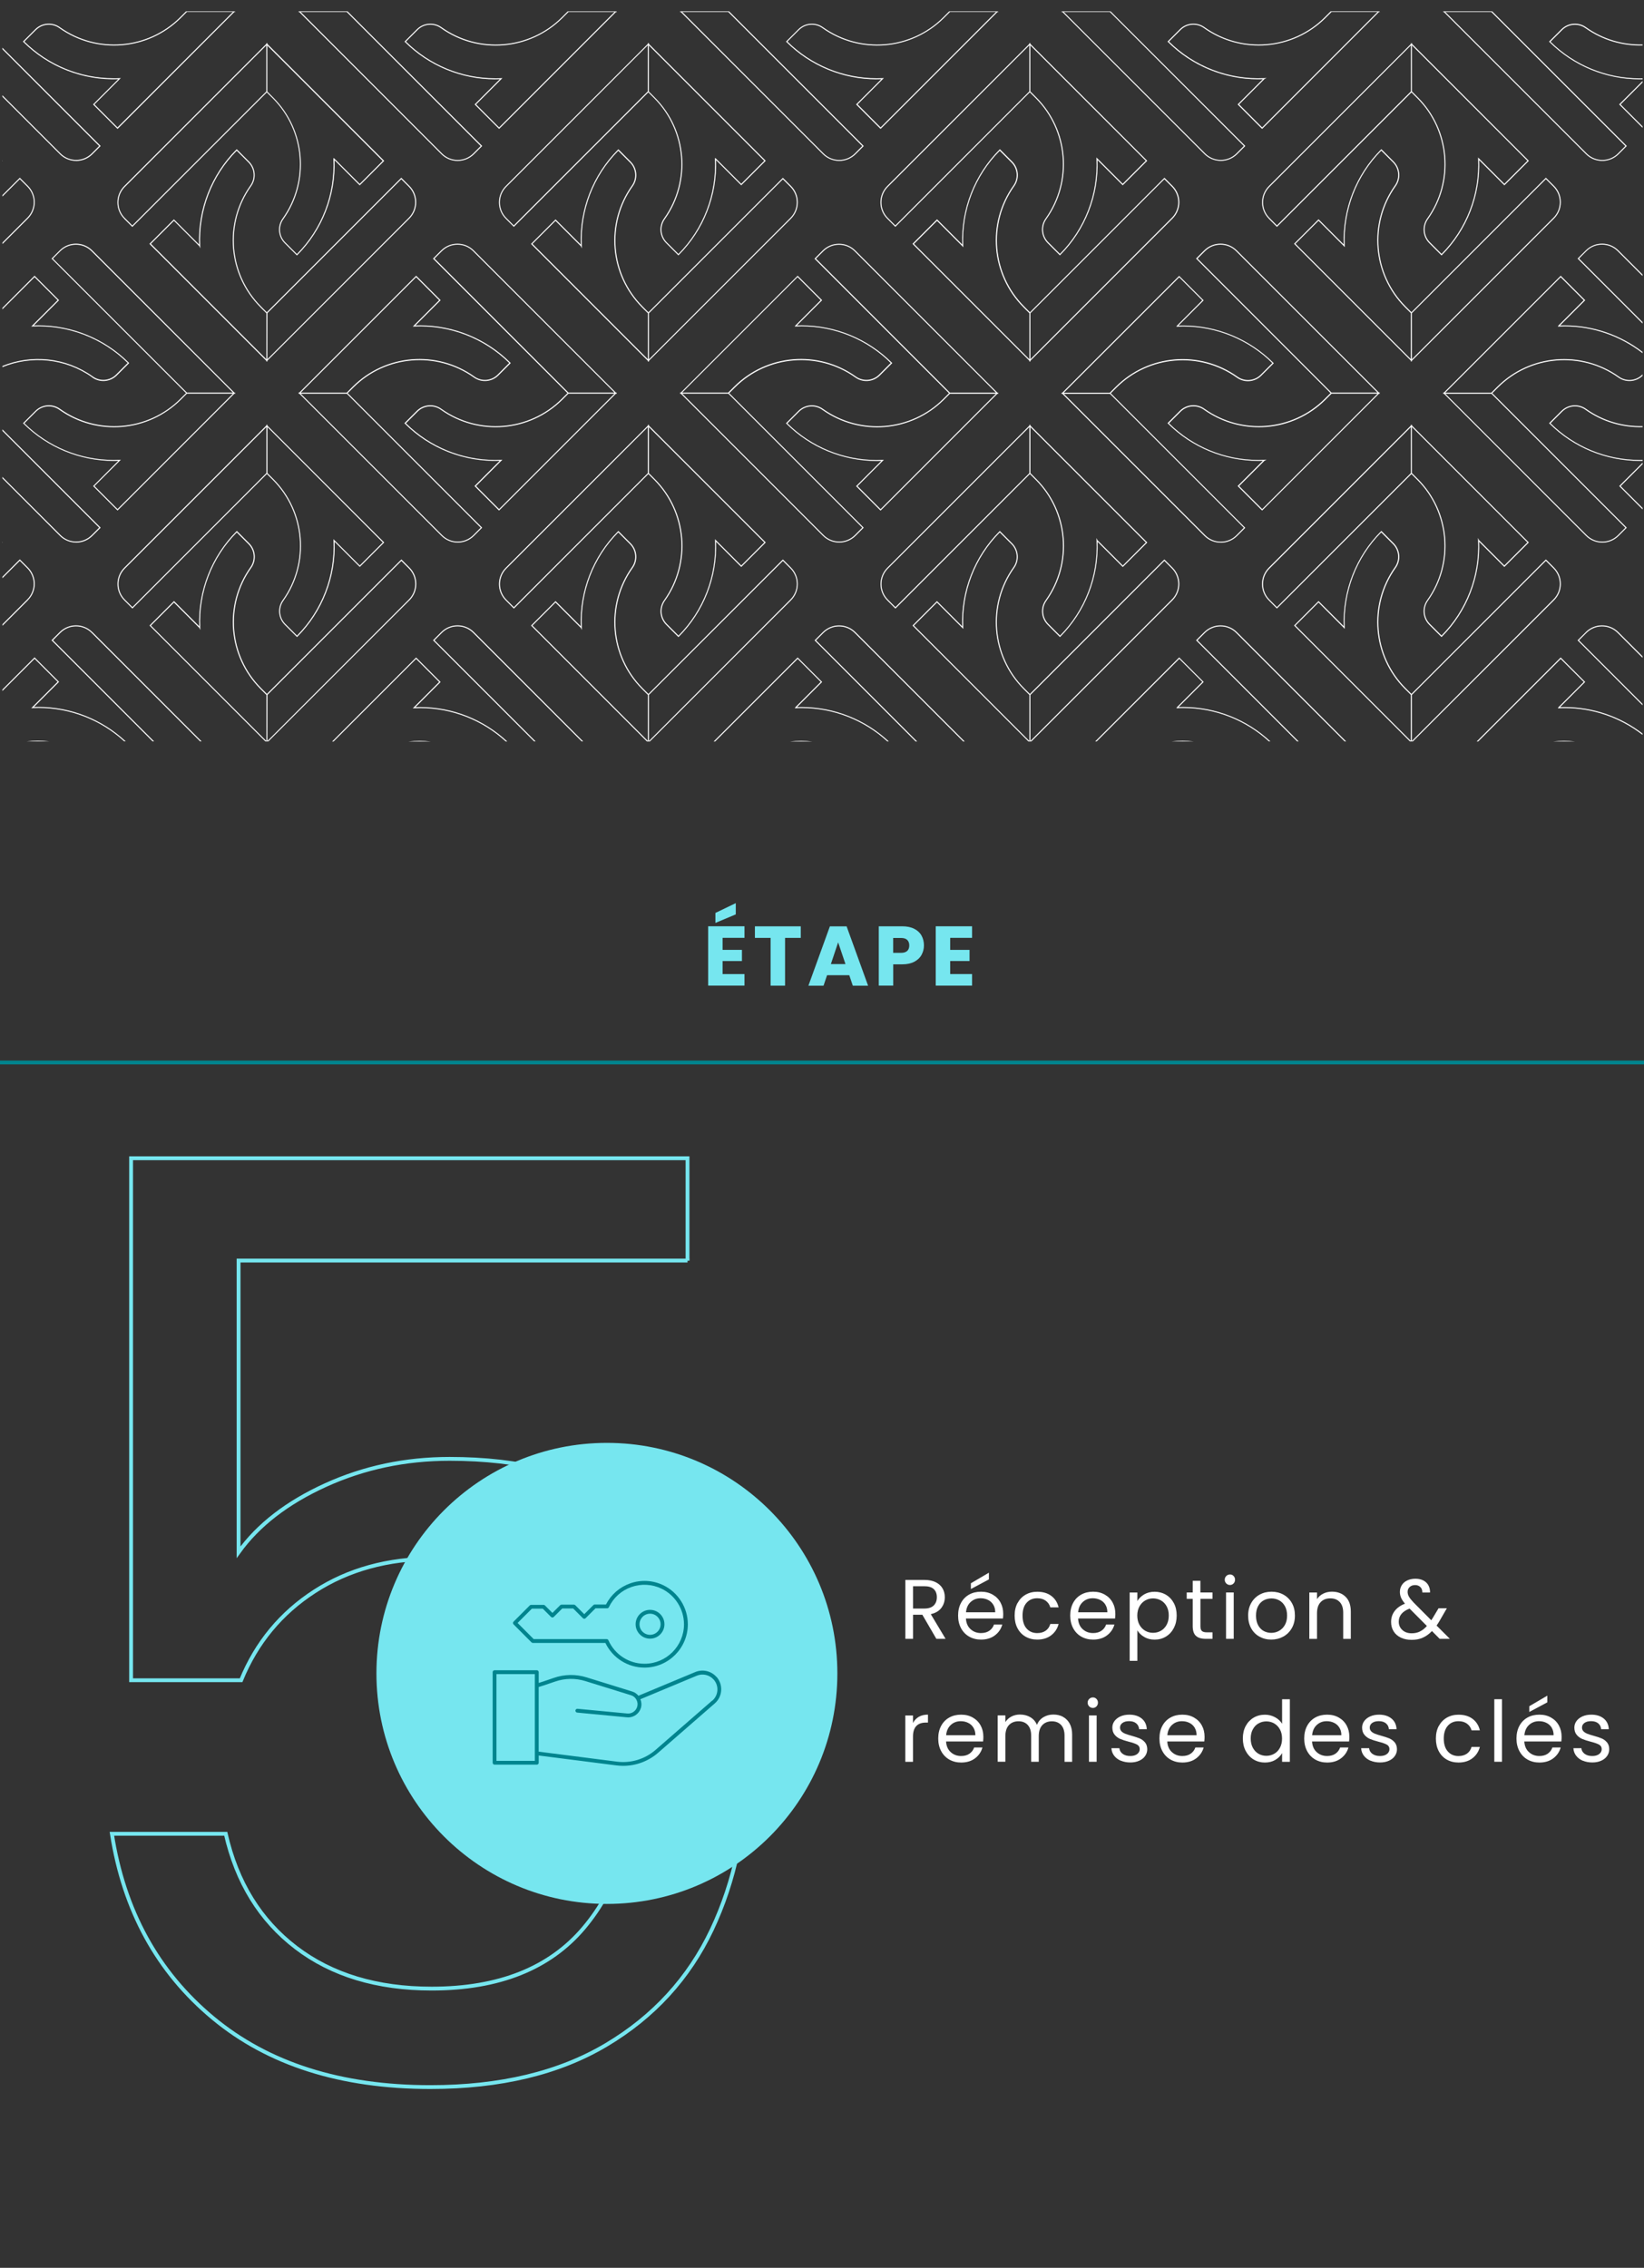 <?xml version="1.0" encoding="UTF-8"?>
<svg xmlns="http://www.w3.org/2000/svg" id="Calque_1" data-name="Calque 1" viewBox="0 0 428 590.25">
  <rect x="0" y="0" width="428" height="590.25" fill="#333333" stroke="none"/>
  <defs>
    <style>
      .cls-1 {
        fill: #00848e;
      }

      .cls-2 {
        fill: #fff;
      }

      .cls-3 {
        fill: #76e6ef;
      }

      .cls-4 {
        isolation: isolate;
      }

      .cls-5 {
        stroke: #76e6ef;
      }

      .cls-5, .cls-6 {
        fill: none;
      }

      .cls-6 {
        stroke: #00848e;
      }
    </style>
  </defs>
  <g id="Groupe_388" data-name="Groupe 388">
    <g id="_1" data-name=" 1" class="cls-4">
      <g class="cls-4">
        <path class="cls-5" d="m178.99,328.09H62.11v75.92c5.1-7.1,12.65-12.93,22.64-17.48,9.99-4.55,20.75-6.83,32.3-6.83,18.42,0,33.41,3.83,44.95,11.49,11.54,7.66,19.81,17.54,24.81,29.64,5,12.1,7.49,24.92,7.49,38.46,0,15.98-3,30.3-8.99,42.96-5.99,12.65-15.15,22.64-27.47,29.97s-27.59,10.99-45.79,10.99c-23.31,0-42.18-5.99-56.61-17.98-14.43-11.99-23.2-27.97-26.31-47.95h29.64c2.88,12.65,8.99,22.53,18.31,29.64,9.32,7.11,21.09,10.66,35.3,10.66,17.53,0,30.74-5.27,39.63-15.82,8.88-10.54,13.32-24.47,13.32-41.79s-4.44-30.69-13.32-40.13c-8.88-9.43-21.98-14.15-39.29-14.15-11.77,0-22.04,2.83-30.8,8.49-8.77,5.66-15.15,13.38-19.15,23.14h-28.64v-135.86h144.86v26.64Z"></path>
      </g>
    </g>
    <g id="Définition_des_besoins_" data-name="Définition des besoins " class="cls-4">
      <g class="cls-4">
        <path class="cls-2" d="m243.77,426.54l-3.65-6.27h-2.42v6.27h-2v-15.33h4.95c1.16,0,2.14.2,2.94.59.8.4,1.4.93,1.79,1.61.4.67.59,1.44.59,2.31,0,1.06-.3,1.99-.91,2.79s-1.52,1.34-2.74,1.61l3.85,6.42h-2.4Zm-6.07-7.88h2.95c1.08,0,1.9-.27,2.44-.8.54-.54.81-1.25.81-2.15s-.27-1.61-.8-2.11c-.54-.5-1.35-.75-2.45-.75h-2.95v5.81Z"></path>
        <path class="cls-2" d="m261.1,421.26h-9.63c.07,1.19.48,2.12,1.22,2.78.74.67,1.64,1,2.7,1,.87,0,1.59-.2,2.17-.6.58-.4.99-.94,1.22-1.62h2.16c-.32,1.16-.97,2.1-1.94,2.83-.97.73-2.17,1.09-3.61,1.09-1.14,0-2.17-.26-3.07-.77-.9-.51-1.61-1.24-2.12-2.19-.51-.95-.77-2.04-.77-3.29s.25-2.34.75-3.28,1.2-1.66,2.1-2.17c.9-.51,1.94-.76,3.11-.76s2.16.25,3.04.75c.88.5,1.56,1.18,2.04,2.06.48.87.71,1.86.71,2.96,0,.38-.02.79-.07,1.21Zm-2.51-3.6c-.34-.55-.79-.97-1.38-1.25-.58-.29-1.22-.43-1.92-.43-1.01,0-1.87.32-2.58.97s-1.12,1.54-1.22,2.68h7.61c0-.76-.17-1.42-.51-1.97Zm-1.14-6.59l-4.69,2.51v-1.5l4.69-2.75v1.74Z"></path>
        <path class="cls-2" d="m264.91,417.23c.5-.93,1.19-1.65,2.08-2.17.89-.51,1.9-.77,3.05-.77,1.48,0,2.7.36,3.66,1.08s1.6,1.72,1.9,2.99h-2.16c-.21-.73-.6-1.31-1.2-1.74-.59-.43-1.33-.64-2.21-.64-1.14,0-2.07.39-2.77,1.18-.7.78-1.05,1.9-1.05,3.33s.35,2.57,1.05,3.37c.71.79,1.63,1.19,2.77,1.19.88,0,1.61-.21,2.2-.62.59-.41.99-1,1.21-1.76h2.16c-.32,1.23-.97,2.22-1.94,2.96-.97.74-2.18,1.11-3.63,1.11-1.14,0-2.16-.26-3.05-.77-.89-.51-1.58-1.24-2.08-2.18s-.75-2.04-.75-3.3.25-2.34.75-3.27Z"></path>
        <path class="cls-2" d="m290.3,421.26h-9.64c.07,1.19.48,2.12,1.22,2.78.74.67,1.64,1,2.7,1,.87,0,1.59-.2,2.17-.6s.99-.94,1.22-1.62h2.16c-.32,1.16-.97,2.1-1.94,2.83-.97.73-2.17,1.09-3.61,1.09-1.14,0-2.17-.26-3.07-.77-.9-.51-1.61-1.24-2.12-2.19-.51-.95-.77-2.04-.77-3.29s.25-2.34.75-3.28c.5-.94,1.2-1.66,2.1-2.17s1.94-.76,3.11-.76,2.16.25,3.04.75c.88.5,1.56,1.18,2.04,2.06.48.87.71,1.86.71,2.96,0,.38-.02.79-.07,1.21Zm-2.51-3.6c-.34-.55-.8-.97-1.38-1.25s-1.22-.43-1.92-.43c-1.01,0-1.87.32-2.59.97-.71.65-1.12,1.54-1.22,2.68h7.61c0-.76-.17-1.42-.51-1.97Z"></path>
        <path class="cls-2" d="m297.87,414.98c.78-.46,1.7-.69,2.74-.69s2.04.26,2.92.77c.87.51,1.56,1.24,2.06,2.17.5.93.75,2.01.75,3.25s-.25,2.3-.75,3.26c-.5.95-1.18,1.69-2.06,2.22-.87.53-1.85.79-2.92.79s-1.93-.23-2.72-.69-1.38-1.04-1.79-1.73v7.94h-2v-17.78h2v2.22c.4-.69.99-1.26,1.77-1.73Zm5.86,3.11c-.37-.67-.86-1.19-1.49-1.54-.62-.35-1.31-.53-2.06-.53s-1.41.18-2.04.54-1.12.88-1.5,1.56c-.37.68-.56,1.47-.56,2.37s.19,1.71.56,2.39c.38.68.87,1.2,1.5,1.56s1.3.54,2.04.54,1.43-.18,2.06-.54c.62-.36,1.12-.88,1.49-1.56.37-.68.55-1.49.55-2.41s-.18-1.7-.55-2.38Z"></path>
        <path class="cls-2" d="m312.52,416.14v7.11c0,.59.12,1,.37,1.24.25.24.68.36,1.3.36h1.47v1.69h-1.8c-1.11,0-1.95-.26-2.51-.77-.56-.51-.84-1.36-.84-2.53v-7.11h-1.56v-1.65h1.56v-3.04h2v3.04h3.15v1.65h-3.15Z"></path>
        <path class="cls-2" d="m319.25,412.13c-.26-.26-.4-.59-.4-.97s.13-.7.4-.97c.26-.26.59-.4.97-.4s.68.13.93.4c.26.26.38.59.38.97s-.13.7-.38.97c-.26.26-.57.4-.93.4s-.7-.13-.97-.4Zm1.94,2.35v12.06h-2v-12.06h2Z"></path>
        <path class="cls-2" d="m327.88,425.97c-.92-.51-1.64-1.24-2.16-2.19-.52-.95-.78-2.04-.78-3.29s.27-2.32.8-3.27c.54-.95,1.27-1.67,2.19-2.18s1.96-.76,3.1-.76,2.18.25,3.1.76c.92.51,1.65,1.23,2.19,2.17s.8,2.03.8,3.28-.27,2.34-.82,3.29c-.55.95-1.29,1.68-2.23,2.19-.94.51-1.98.77-3.12.77s-2.15-.26-3.07-.77Zm5.09-1.5c.63-.34,1.14-.84,1.53-1.52s.58-1.5.58-2.46-.19-1.79-.57-2.46c-.38-.67-.88-1.18-1.5-1.51-.62-.33-1.28-.49-2-.49s-1.4.17-2.01.49c-.61.33-1.1.83-1.46,1.51-.37.67-.55,1.5-.55,2.46s.18,1.81.54,2.49c.36.67.84,1.18,1.44,1.51.6.33,1.26.5,1.98.5s1.39-.17,2.02-.51Z"></path>
        <path class="cls-2" d="m350.31,415.6c.91.89,1.36,2.17,1.36,3.84v7.11h-1.98v-6.82c0-1.2-.3-2.12-.9-2.76s-1.42-.96-2.46-.96-1.9.33-2.52.99-.94,1.62-.94,2.88v6.67h-2v-12.06h2v1.72c.4-.62.94-1.09,1.62-1.43.68-.34,1.43-.51,2.26-.51,1.47,0,2.65.44,3.56,1.33Z"></path>
        <path class="cls-2" d="m374.8,426.54l-2-2.02c-.75.78-1.55,1.35-2.4,1.73s-1.81.56-2.88.56-1.99-.19-2.8-.57c-.81-.38-1.45-.92-1.89-1.63-.45-.7-.67-1.53-.67-2.46,0-1.07.3-2.01.91-2.83.61-.81,1.51-1.46,2.7-1.93-.47-.56-.81-1.07-1.01-1.54-.21-.47-.31-.98-.31-1.54,0-.64.17-1.23.5-1.75.33-.52.8-.93,1.42-1.22.62-.29,1.33-.44,2.13-.44s1.48.15,2.07.46c.59.31,1.03.74,1.32,1.29.29.55.43,1.16.4,1.84h-2c.01-.6-.15-1.07-.51-1.42s-.81-.52-1.36-.52c-.59,0-1.06.17-1.42.5s-.54.75-.54,1.26c0,.44.12.87.36,1.28.24.41.65.92,1.22,1.52l4.58,4.6.4-.62,1.5-2.51h2.16l-1.8,3.12c-.25.44-.54.9-.88,1.39l3.46,3.45h-2.62Zm-5.14-1.91c.64-.31,1.24-.78,1.82-1.43l-4.51-4.53c-1.88.72-2.82,1.86-2.82,3.41,0,.87.31,1.58.93,2.16.62.57,1.43.86,2.43.86.79,0,1.51-.15,2.14-.46Z"></path>
      </g>
      <g class="cls-4">
        <path class="cls-2" d="m239.2,446.84c.65-.38,1.45-.57,2.39-.57v2.07h-.53c-2.24,0-3.37,1.22-3.37,3.65v6.56h-2v-12.06h2v1.96c.35-.69.85-1.22,1.51-1.61Z"></path>
        <path class="cls-2" d="m255.93,453.26h-9.63c.07,1.19.48,2.12,1.22,2.78.74.67,1.64,1,2.7,1,.87,0,1.59-.2,2.17-.6.58-.4.99-.94,1.22-1.62h2.16c-.32,1.16-.97,2.1-1.94,2.83-.97.73-2.17,1.09-3.61,1.09-1.14,0-2.17-.26-3.07-.77-.9-.51-1.61-1.24-2.12-2.19-.51-.95-.77-2.04-.77-3.29s.25-2.34.75-3.28,1.2-1.66,2.1-2.17c.9-.51,1.94-.76,3.11-.76s2.16.25,3.04.75c.88.5,1.56,1.18,2.04,2.06.48.87.71,1.86.71,2.96,0,.38-.02.79-.07,1.21Zm-2.51-3.6c-.34-.55-.79-.97-1.38-1.25-.58-.29-1.22-.43-1.92-.43-1.01,0-1.87.32-2.58.97s-1.12,1.54-1.22,2.68h7.61c0-.76-.17-1.42-.51-1.97Z"></path>
        <path class="cls-2" d="m276.74,446.85c.73.39,1.31.97,1.74,1.75.42.78.64,1.72.64,2.84v7.11h-1.98v-6.82c0-1.2-.3-2.12-.89-2.76-.59-.64-1.4-.96-2.41-.96s-1.87.33-2.49,1c-.62.67-.92,1.63-.92,2.89v6.64h-1.98v-6.82c0-1.2-.3-2.12-.89-2.76s-1.4-.96-2.41-.96-1.87.33-2.49,1c-.62.67-.92,1.63-.92,2.89v6.64h-2v-12.06h2v1.74c.4-.63.93-1.11,1.59-1.45.67-.34,1.4-.51,2.21-.51,1.01,0,1.91.23,2.68.68.78.45,1.36,1.12,1.74,2,.34-.85.89-1.51,1.67-1.98.78-.47,1.64-.7,2.6-.7s1.77.2,2.51.58Z"></path>
        <path class="cls-2" d="m283.56,444.13c-.26-.26-.4-.59-.4-.97s.13-.7.4-.97c.26-.26.59-.4.97-.4s.68.13.93.4c.26.26.38.59.38.97s-.13.7-.38.97c-.26.26-.57.4-.93.4s-.7-.13-.97-.4Zm1.94,2.35v12.06h-2v-12.06h2Z"></path>
        <path class="cls-2" d="m291.79,458.27c-.73-.31-1.31-.75-1.74-1.32s-.66-1.21-.7-1.95h2.07c.06.6.34,1.09.85,1.47.51.38,1.17.57,1.99.57.76,0,1.36-.17,1.8-.51.44-.34.66-.76.66-1.28s-.23-.92-.7-1.18c-.47-.26-1.2-.51-2.18-.76-.89-.23-1.62-.47-2.19-.71s-1.05-.6-1.45-1.08c-.4-.48-.61-1.1-.61-1.88,0-.62.18-1.18.55-1.69.37-.51.89-.92,1.56-1.22s1.44-.45,2.31-.45c1.33,0,2.41.34,3.23,1.01.82.67,1.26,1.6,1.32,2.77h-2c-.04-.63-.3-1.14-.76-1.52-.46-.38-1.08-.57-1.86-.57-.72,0-1.29.15-1.71.46-.43.31-.64.71-.64,1.21,0,.4.13.72.38.98s.58.46.97.62.93.33,1.62.52c.87.24,1.57.47,2.11.69s1.01.57,1.4,1.02c.39.45.59,1.05.61,1.78,0,.66-.18,1.25-.55,1.78s-.88.94-1.55,1.24c-.67.3-1.43.45-2.3.45-.92,0-1.75-.16-2.49-.47Z"></path>
        <path class="cls-2" d="m313.53,453.26h-9.64c.07,1.19.48,2.12,1.22,2.78.74.67,1.64,1,2.7,1,.87,0,1.59-.2,2.17-.6.58-.4.99-.94,1.22-1.62h2.16c-.32,1.16-.97,2.1-1.94,2.83-.97.73-2.17,1.09-3.61,1.09-1.14,0-2.17-.26-3.07-.77-.9-.51-1.61-1.24-2.12-2.19-.51-.95-.77-2.04-.77-3.29s.25-2.34.75-3.28c.5-.94,1.2-1.66,2.1-2.17s1.94-.76,3.11-.76,2.16.25,3.04.75c.88.5,1.56,1.18,2.04,2.06.48.87.71,1.86.71,2.96,0,.38-.02.79-.07,1.21Zm-2.51-3.6c-.34-.55-.8-.97-1.38-1.25-.58-.29-1.22-.43-1.93-.43-1.01,0-1.87.32-2.58.97-.71.65-1.12,1.54-1.22,2.68h7.61c0-.76-.17-1.42-.51-1.97Z"></path>
        <path class="cls-2" d="m324.31,449.23c.5-.93,1.19-1.65,2.06-2.17.87-.51,1.85-.77,2.94-.77.94,0,1.81.22,2.62.65.81.43,1.42,1,1.85,1.71v-6.38h2.02v16.28h-2.02v-2.27c-.4.72-.98,1.31-1.76,1.77-.78.46-1.69.69-2.73.69s-2.04-.26-2.92-.79c-.87-.53-1.56-1.27-2.06-2.22-.5-.95-.75-2.04-.75-3.26s.25-2.31.75-3.25Zm8.91.89c-.37-.67-.86-1.19-1.48-1.55s-1.31-.54-2.06-.54-1.43.18-2.05.53c-.62.35-1.11.87-1.47,1.54-.37.67-.55,1.47-.55,2.38s.18,1.73.55,2.41.86,1.2,1.47,1.56c.62.36,1.3.54,2.05.54s1.43-.18,2.06-.54,1.12-.88,1.48-1.56c.37-.68.55-1.48.55-2.39s-.18-1.7-.55-2.38Z"></path>
        <path class="cls-2" d="m351.21,453.26h-9.63c.07,1.19.48,2.12,1.22,2.78.74.67,1.64,1,2.7,1,.87,0,1.59-.2,2.17-.6.58-.4.99-.94,1.22-1.62h2.16c-.32,1.16-.97,2.1-1.94,2.83-.97.73-2.17,1.09-3.61,1.09-1.14,0-2.17-.26-3.07-.77-.9-.51-1.61-1.24-2.12-2.19-.51-.95-.77-2.04-.77-3.29s.25-2.34.75-3.28,1.2-1.66,2.1-2.17c.9-.51,1.94-.76,3.11-.76s2.16.25,3.04.75c.88.5,1.56,1.18,2.04,2.06.48.87.71,1.86.71,2.96,0,.38-.02.79-.07,1.21Zm-2.51-3.6c-.34-.55-.79-.97-1.38-1.25-.58-.29-1.22-.43-1.92-.43-1.01,0-1.87.32-2.58.97s-1.12,1.54-1.22,2.68h7.61c0-.76-.17-1.42-.51-1.97Z"></path>
        <path class="cls-2" d="m356.8,458.27c-.73-.31-1.31-.75-1.74-1.32-.42-.56-.66-1.21-.7-1.95h2.07c.06.6.34,1.09.85,1.47.51.38,1.17.57,1.99.57.76,0,1.36-.17,1.8-.51.44-.34.66-.76.66-1.28s-.23-.92-.7-1.18c-.47-.26-1.2-.51-2.18-.76-.89-.23-1.62-.47-2.19-.71s-1.05-.6-1.45-1.08-.6-1.1-.6-1.88c0-.62.18-1.18.55-1.69.37-.51.89-.92,1.56-1.22.67-.3,1.45-.45,2.31-.45,1.33,0,2.41.34,3.23,1.01.82.67,1.26,1.6,1.32,2.77h-2c-.04-.63-.3-1.14-.76-1.52-.46-.38-1.08-.57-1.86-.57-.72,0-1.29.15-1.72.46-.43.31-.64.71-.64,1.21,0,.4.13.72.38.98.26.26.58.46.97.62s.93.33,1.62.52c.87.24,1.57.47,2.11.69.54.23,1.01.57,1.4,1.02.39.45.59,1.05.61,1.78,0,.66-.18,1.25-.55,1.78-.37.53-.88.94-1.55,1.24s-1.43.45-2.3.45c-.92,0-1.75-.16-2.49-.47Z"></path>
        <path class="cls-2" d="m374.58,449.23c.5-.93,1.19-1.65,2.08-2.17.89-.51,1.9-.77,3.05-.77,1.48,0,2.7.36,3.66,1.08.96.72,1.6,1.72,1.9,2.99h-2.16c-.21-.73-.61-1.31-1.2-1.74s-1.33-.64-2.21-.64c-1.14,0-2.07.39-2.77,1.18s-1.06,1.9-1.06,3.33.35,2.57,1.06,3.37,1.63,1.19,2.77,1.19c.88,0,1.61-.21,2.2-.62.59-.41.99-1,1.21-1.76h2.16c-.32,1.23-.97,2.22-1.94,2.96-.97.74-2.18,1.11-3.63,1.11-1.14,0-2.16-.26-3.05-.77-.89-.51-1.58-1.24-2.08-2.18-.5-.94-.75-2.04-.75-3.3s.25-2.34.75-3.27Z"></path>
        <path class="cls-2" d="m391.03,442.26v16.28h-2v-16.28h2Z"></path>
        <path class="cls-2" d="m406.48,453.26h-9.64c.07,1.19.48,2.12,1.22,2.78.74.67,1.64,1,2.7,1,.87,0,1.59-.2,2.17-.6.58-.4.99-.94,1.22-1.62h2.16c-.32,1.16-.97,2.1-1.94,2.83-.97.73-2.17,1.09-3.61,1.09-1.14,0-2.17-.26-3.07-.77-.9-.51-1.61-1.24-2.12-2.19-.51-.95-.77-2.04-.77-3.29s.25-2.34.75-3.28c.5-.94,1.2-1.66,2.1-2.17s1.94-.76,3.11-.76,2.16.25,3.04.75c.88.5,1.56,1.18,2.04,2.06.48.87.71,1.86.71,2.96,0,.38-.02.79-.07,1.21Zm-2.51-3.6c-.34-.55-.8-.97-1.38-1.25-.58-.29-1.22-.43-1.93-.43-1.01,0-1.87.32-2.58.97-.71.65-1.12,1.54-1.22,2.68h7.61c0-.76-.17-1.42-.51-1.97Zm-1.14-6.59l-4.69,2.51v-1.5l4.69-2.75v1.74Z"></path>
        <path class="cls-2" d="m412.06,458.27c-.73-.31-1.31-.75-1.74-1.32s-.66-1.21-.7-1.95h2.07c.06.6.34,1.09.85,1.47.51.38,1.17.57,1.99.57.76,0,1.36-.17,1.8-.51.44-.34.66-.76.66-1.28s-.23-.92-.7-1.18c-.47-.26-1.2-.51-2.18-.76-.89-.23-1.62-.47-2.19-.71-.57-.24-1.05-.6-1.45-1.08-.4-.48-.6-1.1-.6-1.88,0-.62.18-1.18.55-1.69s.89-.92,1.56-1.22c.67-.3,1.44-.45,2.31-.45,1.33,0,2.41.34,3.23,1.01.82.67,1.26,1.6,1.32,2.77h-2c-.04-.63-.3-1.14-.76-1.52-.46-.38-1.08-.57-1.86-.57-.72,0-1.29.15-1.72.46-.43.31-.64.71-.64,1.21,0,.4.13.72.39.98.26.26.58.46.97.62s.93.33,1.62.52c.87.24,1.57.47,2.11.69s1.01.57,1.4,1.02c.39.45.59,1.05.6,1.78,0,.66-.18,1.25-.55,1.78-.37.53-.88.94-1.55,1.24-.67.3-1.43.45-2.3.45-.92,0-1.75-.16-2.49-.47Z"></path>
      </g>
    </g>
    <g id="_Étape" data-name="Étape" class="cls-4">
      <g class="cls-4">
        <path class="cls-3" d="m188.12,244.11v3.12h5.04v2.9h-5.04v3.39h5.7v3.01h-9.46v-15.44h9.46v3.01h-5.7Zm3.43-6.12l-5.3,2.22v-2.6l5.3-2.55v2.93Z"></path>
        <path class="cls-3" d="m208.47,241.1v3.01h-4.09v12.43h-3.76v-12.43h-4.09v-3.01h11.95Z"></path>
        <path class="cls-3" d="m221.08,253.82h-5.76l-.92,2.73h-3.94l5.59-15.44h4.36l5.59,15.44h-3.98l-.92-2.73Zm-.97-2.9l-1.91-5.65-1.89,5.65h3.8Z"></path>
        <path class="cls-3" d="m239.93,248.52c-.41.74-1.04,1.34-1.89,1.79-.85.45-1.91.68-3.17.68h-2.33v5.54h-3.76v-15.44h6.09c1.23,0,2.27.21,3.12.64.85.42,1.49,1.01,1.91,1.76s.64,1.61.64,2.57c0,.89-.21,1.71-.62,2.45Zm-3.74-1.02c.35-.34.53-.81.53-1.43s-.18-1.09-.53-1.43c-.35-.34-.89-.51-1.61-.51h-2.05v3.87h2.05c.72,0,1.25-.17,1.61-.51Z"></path>
        <path class="cls-3" d="m247.37,244.11v3.12h5.04v2.9h-5.04v3.39h5.7v3.01h-9.46v-15.44h9.46v3.01h-5.7Z"></path>
      </g>
    </g>
    <g id="Groupe_385" data-name="Groupe 385">
      <circle id="Ellipse_2" data-name="Ellipse 2" class="cls-3" cx="158" cy="435.54" r="60"></circle>
      <path class="cls-1" d="m186.55,436.49c-1.38-1.59-3.61-2.11-5.55-1.3l-14.65,6.11s-.09.05-.12.08c-.41-.52-.98-.92-1.66-1.13l-11.84-3.67c-2.82-.88-5.79-.83-8.58.14-2.22.77-3.34,1.14-3.9,1.31v-2.81c0-.28-.22-.5-.5-.5h-10.99c-.28,0-.5.22-.5.5v23.57c0,.28.22.5.5.5h10.99c.28,0,.5-.22.5-.5v-1.88l20.25,2.58c.58.07,1.17.11,1.75.11,3.32,0,6.55-1.2,9.08-3.4l14.76-12.85c2.03-1.77,2.24-4.85.48-6.88Zm-47.31,21.81h-9.99v-22.57h9.99v22.57Zm46.18-15.69l-14.76,12.85c-2.76,2.4-6.41,3.51-10.04,3.05l-20.38-2.6v-16.83c.51-.14,1.63-.5,4.23-1.4,2.59-.9,5.34-.95,7.96-.13l11.84,3.67c.62.19,1.13.61,1.43,1.19s.37,1.23.17,1.86c-.34,1.1-1.43,1.82-2.56,1.71l-12.96-1.23c-.28-.01-.52.18-.54.45-.03.27.18.52.45.54l12.96,1.23c.11,0,.22.02.33.02,1.49,0,2.84-.98,3.29-2.42.25-.79.17-1.61-.12-2.32,0,0,.02,0,.03,0l14.65-6.11c1.54-.64,3.32-.23,4.42,1.03.68.78,1.01,1.78.94,2.81s-.54,1.98-1.32,2.66Zm-16.19-16.11h0c2.07,0,3.75-1.68,3.75-3.75s-1.68-3.75-3.75-3.75c-1,0-1.94.39-2.65,1.1-.71.71-1.1,1.65-1.1,2.65,0,1,.39,1.94,1.1,2.65.71.71,1.65,1.1,2.65,1.1Zm-1.94-5.69c.52-.52,1.21-.81,1.94-.81,1.51,0,2.75,1.23,2.75,2.75s-1.23,2.75-2.75,2.75h0c-.73,0-1.42-.29-1.94-.8-.52-.52-.8-1.21-.8-1.94s.29-1.42.8-1.94Zm-28.91,6.65c.09.09.22.15.35.15h18.88c1.87,3.91,5.83,6.42,10.18,6.42h0c6.22,0,11.28-5.06,11.28-11.28h0c0-4.32-2.52-8.31-6.41-10.17-2.72-1.3-5.78-1.47-8.62-.46-2.74.97-4.96,2.91-6.28,5.49h-2.93c-.13,0-.26.05-.35.15l-2.37,2.37-2.33-2.33c-.09-.09-.22-.15-.35-.15h-3.25c-.13,0-.26.05-.35.15l-2.01,2-1.95-1.95c-.09-.09-.22-.15-.35-.15h-3.25c-.13,0-.26.05-.35.15l-4.22,4.22c-.2.2-.2.51,0,.71l4.69,4.7Zm.09-8.77h2.84l2.15,2.15c.2.2.51.2.71,0l2.21-2.2h2.84l2.53,2.53c.2.2.51.2.71,0l2.57-2.57h3.03c.19,0,.37-.11.45-.28,1.19-2.48,3.26-4.35,5.85-5.26,2.59-.91,5.38-.76,7.86.42,3.55,1.7,5.84,5.34,5.85,9.27,0,5.67-4.61,10.28-10.28,10.28h0c-4.07,0-7.75-2.4-9.4-6.12-.08-.18-.26-.3-.46-.3h-18.99l-4.19-4.2,3.72-3.72Z"></path>
    </g>
    <line id="Ligne_135" data-name="Ligne 135" class="cls-6" x1="0" y1="276.54" x2="428" y2="276.54"></line>
  </g>
  <path class="cls-2" d="m7.29,156.2c2.34-2.35,2.34-6.14,0-8.49l-2.03-2.03-.1-.1-4.53,4.53v.39l4.53-4.53,1.94,1.94h0c2.23,2.24,2.23,5.87,0,8.1l-6.46,6.47v.39l6.66-6.66h0Zm1.53,27.83l6.46-6.46.1-.1-6.28-6.28-.1-.1-8.38,8.38v.38l8.38-8.38,5.99,5.99-6.61,6.61-.25.25.35-.02c.52-.02,1.04-.04,1.55-.04,8.27,0,16.23,3.12,22.3,8.69h.39c-6.15-5.74-14.26-8.96-22.7-8.96-.41,0-.81,0-1.22.02Zm-1.82,8.93h5.8c-1.93-.23-3.88-.23-5.8,0Zm360.45-82.33l-.14-.14v.27l-37.01,37c-2.34,2.35-2.34,6.15,0,8.49l2.03,2.04.1.1,35.02-35.01,1.12,1.12c.13.13.26.26.4.4,8.35,8.4,9.45,21.59,2.6,31.25-1.43,1.96-1.24,4.67.46,6.41l3.16,3.16.1.1.09-.1c6.52-6.54,10.03-15.49,9.7-24.71l6.46,6.46.1.1,6.28-6.28.1-.1-30.42-30.42v-.27l-.14.14Zm-.14,12.5l-34.88,34.88-1.93-1.94s0,0,0,0c-2.24-2.24-2.23-5.87,0-8.1l36.81-36.81v11.98Zm.28-11.99l30.04,30.04-5.99,5.99-6.58-6.58-.29-.58.03.64c.43,9.22-3.02,18.2-9.51,24.76l-3.06-3.06c-1.61-1.64-1.79-4.2-.44-6.05,6.93-9.77,5.82-23.11-2.63-31.6-.14-.14-.27-.27-.4-.4l-1.18-1.18v-11.99Zm-39,21.74l30.42-30.42h.27l-.14-.14.14-.15h-.29l-37-37s0,0,0,0c-2.35-2.34-6.14-2.34-8.49,0l-2.03,2.03-.09.1,35.01,35.01-1.12,1.11-.4.4c-8.4,8.35-21.59,9.45-31.25,2.6-1.96-1.44-4.67-1.24-6.41.46l-3.16,3.16-.1.1.1.1c6.24,6.22,14.69,9.71,23.5,9.72.4,0,.81,0,1.21-.02l-6.46,6.46-.1.1,6.28,6.28.1.1Zm-16.82-65.57l1.94-1.94h0c2.24-2.24,5.86-2.24,8.09,0l36.81,36.8h-11.98l-34.86-34.87Zm17.42,52.61l.56-.28-.64.03c-.52.02-1.03.04-1.55.04-8.69,0-17.03-3.43-23.21-9.54l3.06-3.06c1.64-1.61,4.2-1.8,6.06-.44,4.17,2.95,9.16,4.54,14.27,4.53.64,0,1.27-.02,1.91-.07,5.82-.45,11.3-2.96,15.43-7.09.14-.14.27-.27.4-.4l1.18-1.18h11.98l-30.04,30.04-5.99-5.99,6.59-6.59Zm-235.54,27.65l6.28-6.28.1-.1-30.43-30.43v-.27l-.13.13-.13-.13v.26l-37.01,37.01c-2.34,2.35-2.34,6.15,0,8.49l2.04,2.04.1.1,35.01-35.02,1.13,1.13c.13.13.26.26.4.4,8.36,8.4,9.45,21.59,2.6,31.25-1.43,1.96-1.23,4.67.46,6.41l3.16,3.16.1.1.09-.1c6.52-6.54,10.03-15.49,9.69-24.71l6.46,6.46.1.1Zm-24.31-24.43l-34.87,34.87-1.94-1.94c-2.24-2.24-2.24-5.87,0-8.11l36.81-36.81v.37s0,11.62,0,11.62Zm17.73,17.46l-.27-.28.02.35c.43,9.22-3.01,18.2-9.5,24.76l-3.06-3.06c-1.61-1.64-1.79-4.2-.44-6.05,6.93-9.77,5.83-23.11-2.62-31.61-.14-.14-.27-.27-.4-.4l-1.18-1.18v-11.98s30.03,30.04,30.03,30.04l-5.99,5.99-6.59-6.58Zm105.91,6.97l6.28-6.28.1-.1-30.42-30.42v-.27l-.14.14-.14-.13v.27l-37.01,37c-2.35,2.35-2.35,6.15,0,8.49l2.03,2.04.1.1,35.01-35.02,1.12,1.12c.13.13.26.26.4.4,8.35,8.4,9.45,21.59,2.6,31.25-1.43,1.96-1.24,4.67.46,6.41l3.16,3.16.1.1.09-.1c6.52-6.54,10.03-15.49,9.7-24.71l6.46,6.46.1.1Zm-24.32-24.43l-34.88,34.88-1.94-1.94s0,0,0,0c-2.23-2.24-2.23-5.86,0-8.1l36.81-36.81v11.98Zm17.74,17.46l-.27-.28.02.35c.43,9.22-3.02,18.2-9.51,24.76l-3.06-3.06c-1.61-1.64-1.79-4.2-.44-6.05,6.93-9.77,5.82-23.11-2.63-31.6l-.4-.4-1.18-1.18v-11.98l30.04,30.03-5.99,5.99-6.59-6.58Zm105.91,6.98l6.28-6.28.1-.1-30.43-30.43v-.27l-.14.14-.13-.13v.26l-37.01,37.01c-2.34,2.35-2.34,6.15,0,8.49l2.03,2.04.1.1,35.01-35.02,1.12,1.12c.13.13.26.26.4.4,8.35,8.4,9.45,21.59,2.6,31.25-1.44,1.96-1.24,4.67.46,6.41l3.16,3.16.1.1.08-.1c6.52-6.54,10.03-15.49,9.7-24.71l6.46,6.46.1.1Zm-24.32-24.44l-34.88,34.88-1.94-1.94c-2.24-2.24-2.24-5.87,0-8.11l36.81-36.81v11.98Zm17.74,17.47l-.29-.58.03.64c.43,9.22-3.01,18.2-9.5,24.76l-3.06-3.06c-1.61-1.64-1.79-4.2-.44-6.05,6.93-9.77,5.82-23.11-2.63-31.6-.14-.14-.27-.27-.4-.4l-1.18-1.18v-10.02s0-1.95,0-1.95l30.04,30.03-5.99,5.99-6.58-6.58Zm135.81-14.1l6.09,6.09v-.39l-5.7-5.69,5.7-5.7v-.39l-5.99,5.98-.1.1Zm-15.4-41.8l6.46-6.46.1-.1-6.28-6.28-.1-.1-30.42,30.42h-.27l.14.14-.14.14h.27l37,37.01c1.13,1.13,2.65,1.76,4.25,1.76,1.59,0,3.12-.63,4.24-1.76l2.03-2.03.1-.1-35.01-35.01.94-.93c.18-.19.38-.38.58-.58,8.4-8.35,21.59-9.45,31.25-2.6,1.93,1.41,4.6,1.24,6.33-.4v-.4l-.13.13c-1.64,1.61-4.2,1.79-6.05.43-9.77-6.92-23.11-5.82-31.6,2.63-.2.2-.4.4-.58.58l-1,1h-11.98l30.04-30.04,5.99,5.99-6.59,6.59-.03.03-.12.23h.23c.52-.03,1.04-.05,1.55-.05,7.38,0,14.5,2.49,20.27,6.98v-.35c-5.78-4.44-12.9-6.89-20.27-6.89-.4,0-.81,0-1.22.02Zm-17.88,17.76l34.88,34.88-1.94,1.94c-2.24,2.24-5.87,2.24-8.11,0l-36.82-36.81h11.98Zm-273.4,62.05l-2.03,2.03-.1.1,26.32,26.32h.39l-26.32-26.32,1.94-1.94c2.24-2.24,5.87-2.24,8.11,0l28.26,28.26h.39l-28.45-28.46c-2.35-2.34-6.15-2.34-8.5,0Zm-90.83,0c-2.35-2.35-6.15-2.35-8.5,0l-2.03,2.03-.09.1,26.32,26.32h.39l-26.32-26.32,1.94-1.94s0,0,0,0c2.24-2.24,5.87-2.23,8.1,0l28.26,28.26h.39l-28.45-28.46h0Zm280.96,28.46h5.8c-1.93-.23-3.88-.23-5.8,0Zm1.82-8.93l6.46-6.46.1-.1-6.28-6.28-.1-.1-21.87,21.87h.39l21.5-21.49,5.99,5.99-6.6,6.59-.14.26h.23c.52-.04,1.03-.05,1.55-.05,8.27,0,16.23,3.12,22.3,8.69h.39c-6.15-5.74-14.26-8.95-22.7-8.96-.41,0-.81,0-1.22.02Zm97.79-36.32l-2.04-2.03-.1-.1-35.01,35.01-.93-.93c-.12-.13-.25-.25-.38-.38l-.2-.2c-8.36-8.4-9.46-21.59-2.6-31.25,1.43-1.96,1.23-4.67-.46-6.41l-3.16-3.16-.1-.1-.1.1c-6.52,6.54-10.03,15.49-9.69,24.71l-6.46-6.46-.1-.1-6.28,6.28-.1.1,30.17,30.17h.77l36.77-36.75c2.34-2.35,2.34-6.15,0-8.49Zm-37.29,45.12l-30.04-30.04,5.99-5.99,6.6,6.61.25.25-.02-.35c-.43-9.22,3.01-18.2,9.5-24.76l3.06,3.06c1.61,1.64,1.79,4.2.44,6.05-6.93,9.77-5.82,23.11,2.62,31.6l.21.2c.13.13.26.26.38.38l1,1v11.99Zm.27,0v-11.99s34.88-34.87,34.88-34.87l1.94,1.94c2.24,2.24,2.24,5.86,0,8.1l-36.82,36.82Zm-54.08-28.32l-2.03,2.03-.09.1,26.32,26.32h.39l-26.32-26.32,1.94-1.94h0c2.24-2.24,5.86-2.24,8.1,0l28.26,28.26h.39l-28.45-28.46c-2.35-2.34-6.15-2.34-8.49,0Zm99.34,0l-2.04,2.03-.1.1,16.91,16.91v-.38l-16.53-16.53,1.94-1.94h0c2.24-2.24,5.87-2.24,8.1,0l6.48,6.48v-.4l-6.28-6.28c-2.35-2.34-6.15-2.34-8.49,0Zm-6.71,19.53l6.46-6.46.1-.1-6.28-6.28-.1-.1-21.87,21.87h.39l21.49-21.48,5.99,5.99-6.6,6.59-.14.26h.23c.52-.04,1.04-.05,1.55-.05,7.38,0,14.5,2.49,20.26,6.97v-.35c-5.78-4.44-12.9-6.89-20.27-6.89-.4,0-.81,0-1.22.02Zm-1.79,8.93h5.72c-1.91-.22-3.83-.22-5.72,0Zm-99.08-45.25l-2.03-2.03-.1-.1-35.01,35.01-1.51-1.51c-8.35-8.4-9.45-21.59-2.6-31.25,1.43-1.96,1.24-4.67-.46-6.41l-3.16-3.16-.1-.1-.1.1c-6.52,6.54-10.03,15.49-9.7,24.71l-6.46-6.46-.1-.1-6.28,6.28-.09.1,30.18,30.17h.77l36.76-36.75c2.34-2.35,2.34-6.15,0-8.49Zm-37.28,45.12l-30.04-30.04,5.99-5.99,6.61,6.61.25.25-.02-.35c-.43-9.22,3.02-18.2,9.51-24.76l3.06,3.06c1.61,1.64,1.79,4.2.44,6.05-6.93,9.77-5.82,23.11,2.63,31.6l1.58,1.58v11.99Zm.28,0v-11.99s34.87-34.87,34.87-34.87l1.94,1.94h0c2.23,2.24,2.23,5.87,0,8.1l-36.81,36.81Zm-160.11-8.79l6.46-6.46.1-.1-6.28-6.28-.1-.1-21.87,21.87h.38l21.49-21.49,5.99,5.99-6.61,6.61-.25.25.35-.02c.52-.02,1.04-.04,1.55-.04,8.27,0,16.23,3.12,22.3,8.69h.4c-6.15-5.74-14.26-8.96-22.7-8.96-.4,0-.81,0-1.22.02Zm-1.83,8.93h5.8c-1.93-.23-3.88-.23-5.8,0Zm211.5-51.74c1.59,0,3.12-.63,4.24-1.75l2.03-2.03.1-.1-35.01-35.01.94-.93c.12-.12.25-.25.38-.38l.2-.2c8.4-8.35,21.59-9.45,31.25-2.6,1.96,1.44,4.67,1.24,6.41-.46l3.16-3.16.1-.1-.1-.1c-6.24-6.22-14.69-9.71-23.5-9.72-.4,0-.81,0-1.22.02l6.46-6.46.1-.1-6.28-6.28-.1-.1-30.43,30.42h-.27l.13.13-.13.14h.27l37.01,37.01c1.13,1.13,2.66,1.76,4.25,1.75Zm-10.82-69.08l5.99,5.99-6.58,6.59-.04.03-.12.23h.23c.52-.03,1.03-.05,1.55-.05,8.69,0,17.02,3.43,23.2,9.54l-3.06,3.06c-1.64,1.61-4.2,1.79-6.05.43-9.77-6.93-23.11-5.82-31.61,2.63l-.2.2c-.13.13-.26.26-.38.38l-1,1h-11.98l30.05-30.04Zm-18.06,30.31l34.88,34.88-1.94,1.94c-2.24,2.24-5.87,2.24-8.11,0l-36.81-36.81h11.98Zm-182.31,53.74c2.34-2.35,2.34-6.14,0-8.49l-2.03-2.04-.1-.1-35.01,35.01-1.51-1.51c-8.35-8.4-9.45-21.59-2.6-31.25,1.43-1.96,1.24-4.67-.46-6.41l-3.16-3.16-.1-.1-.1.1c-6.52,6.54-10.03,15.49-9.7,24.71l-6.46-6.46-.1-.1-6.28,6.28-.1.1,30.17,30.17h.77l36.76-36.75h0Zm-37.29,36.63l-30.04-30.04,5.99-5.99,6.59,6.59.28.56-.03-.64c-.43-9.22,3.02-18.2,9.51-24.76l3.06,3.06c1.61,1.64,1.79,4.2.44,6.05-6.93,9.77-5.82,23.11,2.63,31.6l1.58,1.58v11.99Zm.27,0l.02-12,34.86-34.86,1.94,1.94h0c2.23,2.24,2.23,5.87,0,8.1l-36.81,36.82Zm136.05.14h5.8c-1.93-.23-3.88-.23-5.8,0Zm.29-45.25l-2.03-2.04-.1-.1-35.01,35.01-1.51-1.51c-8.35-8.4-9.45-21.59-2.6-31.25,1.44-1.96,1.24-4.67-.46-6.41l-3.16-3.16-.1-.1-.1.1c-6.52,6.54-10.03,15.49-9.69,24.71l-6.46-6.46-.1-.1-6.28,6.28-.1.1,30.17,30.17h.77l36.76-36.75c2.34-2.35,2.34-6.15,0-8.49Zm-37.28,45.11l-30.04-30.04,5.99-5.99,6.59,6.59.28.56-.03-.64c-.43-9.22,3.01-18.2,9.5-24.76l3.06,3.06c1.61,1.64,1.79,4.2.44,6.05-6.93,9.77-5.82,23.11,2.63,31.6l1.58,1.58v11.99Zm.27,0v-12s34.88-34.86,34.88-34.86l1.94,1.94c2.24,2.24,2.24,5.86,0,8.1l-36.81,36.82Zm45.25-28.32l-2.03,2.03-.1.1,26.32,26.32h.39l-26.32-26.32,1.94-1.94c2.24-2.24,5.87-2.24,8.11,0l28.26,28.26h.39l-28.45-28.46c-2.35-2.34-6.15-2.34-8.5,0Zm-6.71,19.52l6.46-6.46.1-.1-6.28-6.28-.1-.1-21.87,21.87h.39l21.49-21.49,5.99,5.99-6.6,6.59-.14.26h.23c.52-.04,1.04-.05,1.55-.05,8.27,0,16.23,3.12,22.3,8.69h.39c-6.15-5.74-14.26-8.95-22.7-8.96-.41,0-.81,0-1.22.02Zm-62.86-126.95l-6.28,6.28-.1.1,30.42,30.42v.27l.14-.14.14.14v-.27s37.01-37.01,37.01-37.01c2.34-2.35,2.34-6.15,0-8.49l-2.13-2.13-35.01,35.01-.93-.93c-.18-.19-.38-.38-.58-.59-8.35-8.4-9.45-21.59-2.6-31.25,1.44-1.96,1.24-4.67-.46-6.41l-3.16-3.16-.1-.1-.1.1c-6.52,6.54-10.03,15.49-9.69,24.71l-6.46-6.46-.1-.1Zm24.33,24.42l34.86-34.86,1.94,1.94c2.24,2.24,2.24,5.87,0,8.11l-36.81,36.82v-12Zm-17.74-17.44l.28.56-.03-.64c-.43-9.22,3.01-18.2,9.5-24.76l3.06,3.06c1.61,1.64,1.79,4.2.44,6.05-6.93,9.77-5.82,23.11,2.63,31.6.2.2.4.4.58.59l1,.99v11.98l-30.04-30.04,5.99-5.99,6.59,6.59ZM24.22,126.5l6.28,6.28.1.1,30.42-30.42h.28l-.14-.14.14-.14h-.28l-36.99-37h0c-2.35-2.35-6.15-2.35-8.49,0l-2.03,2.03-.09.1,35.01,35.01-1.52,1.51c-8.4,8.35-21.59,9.45-31.25,2.6-1.96-1.44-4.67-1.24-6.41.46l-3.16,3.16-.1.1.1.1c6.24,6.22,14.69,9.71,23.5,9.72.4,0,.81,0,1.21-.02l-6.46,6.46-.1.1Zm-10.44-59.19l1.94-1.94s0,0,0,0c2.24-2.23,5.86-2.23,8.1,0l36.81,36.8h-11.98L13.78,67.31Zm17.44,52.59l.25-.25-.35.02c-.52.02-1.03.04-1.55.04-8.69,0-17.03-3.43-23.21-9.54l3.06-3.06c1.64-1.61,4.2-1.79,6.05-.44,9.77,6.93,23.11,5.82,31.61-2.63l1.58-1.58h11.98l-30.04,30.04-5.99-5.99,6.61-6.61ZM228.22,20.64c.4,0,.81,0,1.21-.02l-6.46,6.46-.1.1,6.28,6.28.1.1,30.42-30.42h.28l-.14-.14.03-.03h-12.81l.03.03-1.51,1.51c-8.4,8.35-21.59,9.45-31.25,2.6-1.96-1.43-4.67-1.24-6.41.46l-3.16,3.16-.1.1.1.1c6.24,6.22,14.69,9.71,23.5,9.72Zm-20.15-12.87c1.64-1.61,4.2-1.8,6.06-.44,9.77,6.93,23.11,5.82,31.61-2.63l1.58-1.58h11.98l-30.04,30.04-5.99-5.99,6.6-6.61.25-.25-.35.02c-.52.02-1.03.03-1.55.03-8.69,0-17.03-3.43-23.21-9.54l3.06-3.06Zm196.53,40.61l-2.04-2.03-.1-.1-35.01,35.01-1.51-1.52c-8.36-8.4-9.46-21.59-2.6-31.25,1.43-1.96,1.23-4.67-.46-6.41l-3.16-3.16-.1-.1-.1.1c-6.52,6.54-10.03,15.49-9.69,24.71l-6.46-6.46-.1-.1-6.28,6.28-.1.1,30.43,30.43v.27l.13-.13.13.13v-.27s37.02-37.01,37.02-37.01c2.34-2.35,2.34-6.15,0-8.49Zm-37.29,45.11l-30.04-30.04,6-5.99,6.6,6.61.25.25-.02-.35c-.43-9.22,3.01-18.2,9.5-24.76l3.06,3.06c1.61,1.64,1.79,4.2.44,6.05-6.93,9.77-5.82,23.11,2.62,31.61l1.58,1.58v11.98Zm.27,0v-11.99s34.88-34.87,34.88-34.87l1.94,1.94c2.24,2.24,2.24,5.87,0,8.11l-36.82,36.82Zm-235.94-36.57l2.03,2.03.1.1,35.01-35.01,1.12,1.12c.13.13.26.26.4.4,8.35,8.4,9.45,21.59,2.6,31.25-1.43,1.96-1.24,4.67.46,6.41l3.16,3.16.1.1.09-.1c6.52-6.54,10.03-15.48,9.7-24.71l6.46,6.46.1.1,6.28-6.28.1-.1-30.42-30.43v-.27l-.14.14-.14-.14v.28l-37.01,37c-2.34,2.35-2.34,6.15,0,8.49Zm37.28-45.11l30.04,30.04-5.99,5.99-6.59-6.58-.03-.03-.23-.12v.23c.44,9.22-3.01,18.2-9.5,24.76l-3.06-3.06c-1.61-1.64-1.79-4.2-.44-6.05,6.93-9.77,5.82-23.11-2.63-31.6l-.4-.4-1.18-1.18v-11.98Zm-.28,0v11.98l-34.88,34.88-1.94-1.94h0c-2.23-2.24-2.23-5.87,0-8.1l36.81-36.82Zm62.32,45.1l2.03,2.04.1.1,35.01-35.02,1.13,1.13c.13.13.26.26.4.4,8.35,8.4,9.45,21.59,2.6,31.25-1.44,1.96-1.24,4.67.46,6.41l3.16,3.16.1.1.08-.1c6.52-6.54,10.03-15.48,9.7-24.71l6.46,6.46.1.1,6.28-6.28.1-.1-30.43-30.43v-.27l-.14.14-.13-.13v.26l-37.01,37.01c-2.34,2.35-2.34,6.15,0,8.49Zm37.28-45.1l30.04,30.03-5.99,5.99-6.61-6.61-.25-.25.02.35c.43,9.22-3.01,18.2-9.5,24.76l-3.06-3.06c-1.61-1.64-1.79-4.2-.44-6.05,6.93-9.77,5.82-23.11-2.63-31.6l-.4-.4-1.18-1.18v-10.02s0-1.95,0-1.95Zm-.27,0v11.98l-34.88,34.88-1.94-1.94c-2.23-2.24-2.23-5.86,0-8.1l36.81-36.82ZM77.9,3.13l37.01,37.01c1.13,1.13,2.65,1.76,4.25,1.75,1.59,0,3.12-.63,4.25-1.76l2.13-2.13L90.52,2.99l.03-.03h-12.81l.03.03-.13.14h.27Zm12.37,0l34.87,34.88-1.94,1.94c-2.24,2.24-5.86,2.24-8.1,0L78.29,3.13h11.98Zm28.89,138.1c1.59,0,3.12-.63,4.24-1.76l2.03-2.03.1-.1-35.01-35.01.95-.93c.12-.12.25-.25.38-.38l.2-.2c8.4-8.35,21.59-9.45,31.26-2.6,1.96,1.44,4.67,1.24,6.41-.46l3.16-3.16.1-.1-.1-.1c-6.24-6.22-14.69-9.71-23.5-9.72-.4,0-.81,0-1.22.02l6.46-6.46.1-.1-6.28-6.28-.1-.1-30.42,30.42h-.27l.14.14-.14.14h.27l37.01,37.01c1.13,1.13,2.65,1.76,4.25,1.76Zm-10.83-69.08l5.99,5.99-6.6,6.6-.26.26.35-.02c9.22-.43,18.19,3.02,24.76,9.5l-3.06,3.06c-1.64,1.61-4.2,1.79-6.05.43-9.77-6.93-23.11-5.82-31.61,2.63l-.2.2-.38.38-.99,1h-11.98l30.04-30.04Zm-18.05,30.31l34.87,34.88-1.94,1.94h0c-2.24,2.24-5.86,2.24-8.09,0l-36.82-36.81h11.98Zm38.63-81.82c.4,0,.81,0,1.21-.02l-6.46,6.46-.1.1,6.28,6.28.1.1,30.42-30.42h.28l-.14-.14.03-.03h-12.81l.03.03-1.51,1.51c-8.4,8.35-21.59,9.45-31.26,2.6-1.96-1.43-4.67-1.24-6.41.46l-3.16,3.16-.1.1.1.1c6.24,6.22,14.69,9.71,23.5,9.72Zm-20.15-12.87c1.64-1.61,4.2-1.79,6.05-.43,9.77,6.93,23.11,5.82,31.61-2.63l1.58-1.58h11.98l-30.04,30.04-5.99-5.99,6.61-6.61.25-.25-.35.02c-.52.02-1.03.04-1.55.03-8.69,0-17.03-3.43-23.21-9.54l3.06-3.06Zm312.58,57.4c-2.35-2.34-6.14-2.34-8.49,0l-2.04,2.03-.1.1,16.91,16.91v-.39l-16.53-16.53,1.94-1.94s0,0,0,0c2.24-2.23,5.86-2.23,8.1,0l6.48,6.48v-.39l-6.28-6.28h0Zm-14.79,41.72l-3.16,3.16-.1.1.1.1c6.24,6.22,14.69,9.71,23.5,9.72.25,0,.49,0,.74-.01v-.27c-.25,0-.5.02-.74.02-8.69,0-17.03-3.43-23.21-9.54l3.06-3.06c1.64-1.61,4.2-1.79,6.05-.44,4.47,3.17,9.68,4.64,14.84,4.51v-.28c-5.1.12-10.25-1.33-14.67-4.46-1.96-1.44-4.67-1.24-6.41.46Zm-76.24-49.97l2.03,2.04.1.1,35.02-35.01,1.12,1.12c.13.13.26.26.4.4,8.35,8.4,9.45,21.59,2.6,31.25-1.43,1.96-1.24,4.67.46,6.41l3.16,3.16.1.1.09-.1c6.52-6.54,10.03-15.48,9.7-24.71l6.46,6.46.1.1,6.28-6.28.1-.1-30.42-30.43v-.27l-.14.14-.14-.14v.27l-37.01,37c-2.34,2.35-2.34,6.15,0,8.49Zm37.29-45.11l30.04,30.04-5.99,5.99-6.61-6.61-.25-.25.02.35c.43,9.22-3.02,18.2-9.51,24.76l-3.06-3.06c-1.61-1.64-1.79-4.2-.44-6.05,6.93-9.77,5.82-23.11-2.63-31.6l-.4-.4-1.18-1.18v-11.98Zm-.28,0v11.98l-34.88,34.88-1.93-1.94h0c-2.24-2.24-2.23-5.86,0-8.1l36.81-36.82Zm-90.75-8.69l37.01,37.01c1.13,1.12,2.66,1.75,4.25,1.75,1.59,0,3.12-.63,4.25-1.75l2.13-2.13L289.18,3l.03-.03h-12.81l.03.03-.13.14h.27Zm12.37,0l34.88,34.88-1.94,1.94c-2.24,2.24-5.87,2.24-8.11,0L276.94,3.13h11.98ZM19.83,141.23c1.59,0,3.12-.63,4.24-1.76l2.04-2.03.1-.1L.62,111.75v.39l25.19,25.19-1.94,1.94h0c-2.24,2.24-5.86,2.24-8.09,0L.62,124.12v.38l14.96,14.96c1.12,1.13,2.65,1.76,4.25,1.76Zm-19.21-.12v.15l.08-.08-.08-.08ZM327.55,20.64c.4,0,.81,0,1.21-.02l-6.46,6.46-.1.1,6.28,6.28.1.1,30.42-30.43h.27l-.14-.14.03-.03h-12.81l.03.03-1.51,1.51c-8.4,8.35-21.59,9.45-31.25,2.6-1.96-1.43-4.67-1.24-6.41.46l-3.16,3.16-.1.1.1.1c6.24,6.22,14.69,9.72,23.5,9.72Zm-20.15-12.87c1.64-1.61,4.2-1.8,6.06-.44,4.17,2.95,9.16,4.54,14.27,4.53.64,0,1.27-.02,1.91-.08,5.82-.45,11.29-2.96,15.43-7.08l1.58-1.58h11.98l-30.04,30.04-5.99-5.99,6.59-6.59.56-.28-.64.03c-9.22.43-18.19-3.02-24.76-9.51l3.06-3.06ZM177.23,3.13l37.01,37.01c1.13,1.12,2.66,1.75,4.25,1.75,1.59,0,3.12-.63,4.25-1.75l2.13-2.13L189.85,2.99l.03-.03h-12.81l.03.03-.14.14h.27Zm12.37,0l34.88,34.88-1.94,1.94c-2.24,2.24-5.87,2.24-8.11,0L177.62,3.13h11.98Zm28.89,138.09c1.59,0,3.12-.63,4.24-1.75l2.03-2.03.1-.1-35.01-35.01.95-.93c.12-.12.25-.25.38-.38l.2-.2c8.4-8.35,21.59-9.45,31.25-2.6,1.96,1.44,4.67,1.24,6.41-.46l3.16-3.16.1-.1-.1-.1c-6.24-6.22-14.69-9.71-23.5-9.72-.41,0-.81,0-1.22.02l6.46-6.46.1-.1-6.28-6.28-.1-.1-30.42,30.42h-.27l.14.14-.14.14h.27l37.01,37.01c1.13,1.13,2.66,1.76,4.25,1.75Zm-10.83-69.08l5.99,5.99-6.58,6.59-.04.03-.12.23h.23c.52-.03,1.04-.05,1.55-.05,8.69,0,17.02,3.43,23.2,9.54l-3.06,3.06c-1.64,1.61-4.2,1.79-6.06.43-9.77-6.93-23.11-5.82-31.61,2.63l-.2.2c-.13.13-.26.26-.38.38l-1,1h-11.98l30.04-30.04Zm-18.06,30.31l34.88,34.88-1.94,1.94c-2.24,2.24-5.87,2.24-8.11,0l-36.81-36.81h11.98ZM7.29,56.87c2.34-2.35,2.34-6.14,0-8.49l-2.13-2.13-4.53,4.53v.38l4.53-4.53,1.94,1.94s0,0,.01.01c2.23,2.24,2.23,5.86-.01,8.09l-6.46,6.46v.39l6.66-6.66s0,0,0,0Zm16.68,41.35c1.96,1.43,4.67,1.24,6.41-.46l3.16-3.16.1-.1-.1-.1c-6.24-6.22-14.69-9.71-23.5-9.72-.41,0-.81,0-1.22.02l6.46-6.46.1-.1-6.28-6.28-.1-.1L.62,80.14v.38l8.38-8.38,5.99,5.99-6.6,6.6-.26.26.35-.02c9.22-.43,18.2,3.02,24.76,9.5l-3.06,3.06c-1.64,1.61-4.2,1.79-6.05.43-7.03-4.99-15.91-5.79-23.5-2.71v.31c7.53-3.1,16.36-2.32,23.35,2.63Zm21.31-41.13l-6.28,6.28-.1.1,30.42,30.42v.27l.13-.14.14.14v-.27s37.01-37.01,37.01-37.01c2.35-2.35,2.35-6.15,0-8.49l-2.13-2.13-35.01,35.01-.93-.93c-.18-.19-.38-.38-.58-.59-8.35-8.4-9.45-21.59-2.6-31.25,1.43-1.96,1.24-4.67-.46-6.41l-3.16-3.16-.1-.1-.1.1c-6.52,6.54-10.03,15.49-9.7,24.71l-6.46-6.46-.1-.1Zm24.33,24.42l34.86-34.86,1.94,1.94s0,0,0,0c2.23,2.24,2.23,5.86,0,8.1l-36.81,36.82.02-12Zm-17.74-17.44l.28.56-.03-.64c-.43-9.22,3.02-18.2,9.51-24.76l3.06,3.06c1.61,1.64,1.79,4.2.44,6.05-6.93,9.77-5.82,23.11,2.63,31.6.2.2.4.4.58.59l1,.99v11.98l-30.04-30.04,5.99-5.99,6.59,6.59Zm192.06-6.98l-6.28,6.28-.09.1,30.43,30.42v.27l.14-.14.14.14v-.28s37.01-37,37.01-37c2.34-2.35,2.34-6.15,0-8.49l-2.03-2.03-.1-.1-35.01,35.01-.93-.93c-.18-.19-.38-.38-.58-.59-8.35-8.4-9.45-21.59-2.6-31.25,1.43-1.96,1.24-4.67-.46-6.41l-3.16-3.16-.1-.1-.1.1c-6.52,6.54-10.03,15.49-9.7,24.71l-6.46-6.46-.1-.1Zm24.33,24.43l34.87-34.87,1.94,1.94s0,0,0,0c2.23,2.24,2.23,5.86,0,8.1l-36.81,36.81v-11.99Zm-17.72-17.42l.25.25-.02-.35c-.43-9.22,3.02-18.2,9.51-24.76l3.06,3.06c1.61,1.64,1.79,4.2.44,6.05-6.93,9.77-5.82,23.11,2.63,31.6l.58.59,1,.99v11.98l-30.03-30.03,5.99-5.99,6.61,6.61Zm-218.23-7.16l2.04,2.03.1.1,35.01-35.02,1.13,1.13c.13.13.26.26.4.4,8.36,8.4,9.45,21.59,2.6,31.25-1.43,1.96-1.23,4.67.46,6.41l3.16,3.16.1.1.09-.1c6.52-6.54,10.03-15.49,9.69-24.71l6.46,6.46.1.1,6.28-6.28.1-.1-30.43-30.44v-.27l-.14.14-.13-.13v.26l-37.01,37.01c-2.34,2.35-2.34,6.15,0,8.49Zm67.33-15.07l-5.99,5.99-6.59-6.58-.03-.03-.24-.12v.23c.45,9.22-3,18.2-9.49,24.76l-3.06-3.06c-1.61-1.64-1.79-4.2-.44-6.05,6.93-9.77,5.82-23.11-2.63-31.6l-.4-.4-1.18-1.18v-11.98s30.04,30.04,30.04,30.04Zm-30.32-30.04v.37s0,11.62,0,11.62l-34.87,34.87-1.94-1.94c-2.24-2.24-2.24-5.86,0-8.1L69.33,11.82Zm159.93,121.07l30.42-30.42h.28l-.14-.14.14-.14h-.29l-36.99-37c-2.35-2.34-6.15-2.34-8.5,0l-2.03,2.03-.1.1,35.01,35.01-1.11,1.11-.4.4c-8.4,8.35-21.59,9.45-31.25,2.6-1.96-1.44-4.67-1.24-6.41.46l-3.16,3.16-.1.1.1.1c6.24,6.22,14.69,9.71,23.5,9.72.4,0,.81,0,1.21-.02l-6.46,6.46-.1.1,6.28,6.28.1.1Zm-16.82-65.57l1.94-1.94c2.24-2.24,5.87-2.24,8.11,0l36.8,36.8h-11.98l-34.86-34.87Zm17.43,52.59l.25-.25-.35.02c-.52.02-1.03.04-1.55.04-8.69,0-17.03-3.43-23.21-9.54l3.06-3.06c1.64-1.61,4.2-1.8,6.06-.44,9.77,6.93,23.11,5.82,31.61-2.63.14-.14.27-.27.4-.4l1.18-1.18h11.98l-30.04,30.04-5.99-5.99,6.6-6.61ZM375.89,3.13l37.01,37.01c1.13,1.13,2.66,1.76,4.25,1.75,1.59,0,3.12-.63,4.25-1.76l2.13-2.13L388.51,2.99l.03-.03h-12.81l.03.03-.13.14h.27Zm12.37,0l34.88,34.88-1.94,1.94c-2.24,2.24-5.87,2.24-8.11,0L376.27,3.13h11.98ZM30.78,20.62l-6.46,6.46-.1.1,6.28,6.28.1.1L61.01,3.13h.28l-.14-.14.02-.02h-12.8l.02.02-1.11,1.11c-.13.13-.26.26-.4.4-8.4,8.35-21.59,9.45-31.25,2.6-1.96-1.43-4.67-1.24-6.41.46l-3.16,3.16-.1.1.1.1c6.54,6.52,15.49,10.03,24.71,9.7ZM9.42,7.77c1.64-1.61,4.2-1.79,6.05-.44,9.77,6.92,23.11,5.82,31.6-2.63.14-.14.27-.27.4-.4l1.18-1.18h11.98l-30.04,30.04-5.99-5.99,6.61-6.61.25-.25-.35.02c-.52.02-1.03.04-1.55.03-8.69,0-17.03-3.43-23.21-9.54l3.06-3.06Zm120.51,125.11l30.42-30.42h.28l-.14-.14.14-.14h-.29l-36.99-37c-2.35-2.34-6.15-2.34-8.5,0l-2.03,2.03-.1.1,35.01,35.01-1.12,1.11-.4.4c-8.4,8.35-21.59,9.45-31.26,2.6-1.96-1.44-4.67-1.24-6.41.46l-3.16,3.16-.1.1.1.1c6.53,6.52,15.49,10.03,24.71,9.69l-6.46,6.46-.1.1,6.28,6.28.1.1Zm-16.82-65.57l1.94-1.94c2.24-2.24,5.87-2.24,8.11,0l36.8,36.8h-11.98l-34.86-34.87Zm17.44,52.59l.25-.25-.35.02c-.52.02-1.03.04-1.55.04-8.69,0-17.03-3.43-23.21-9.54l3.06-3.06c1.64-1.61,4.2-1.79,6.05-.44,9.77,6.93,23.11,5.82,31.61-2.63.14-.14.27-.27.4-.4l1.18-1.18h11.98l-30.04,30.04-5.99-5.99,6.61-6.61ZM19.83,41.9c1.59,0,3.12-.63,4.24-1.76l2.04-2.04.1-.1L.62,12.42v.39l25.19,25.19-1.94,1.94c-2.24,2.24-5.86,2.24-8.1,0L.62,24.79v.38l14.96,14.96c1.12,1.13,2.65,1.76,4.25,1.76Zm-19.21-.11v.15l.08-.08-.08-.08ZM412.78,7.34c4.47,3.17,9.68,4.63,14.84,4.51v-.28c-5.1.12-10.25-1.33-14.67-4.46-1.96-1.43-4.67-1.24-6.41.46l-3.16,3.16-.1.1.1.1c6.24,6.22,14.69,9.72,23.5,9.72.25,0,.49,0,.74-.01v-.27c-.25,0-.49.02-.74.02-8.69,0-17.03-3.43-23.21-9.54l3.06-3.06c1.64-1.61,4.2-1.79,6.05-.44Zm8.75,19.84l6.09,6.09v-.39l-5.7-5.7,5.7-5.7v-.39l-5.99,5.98-.1.1Z"></path>
</svg>
